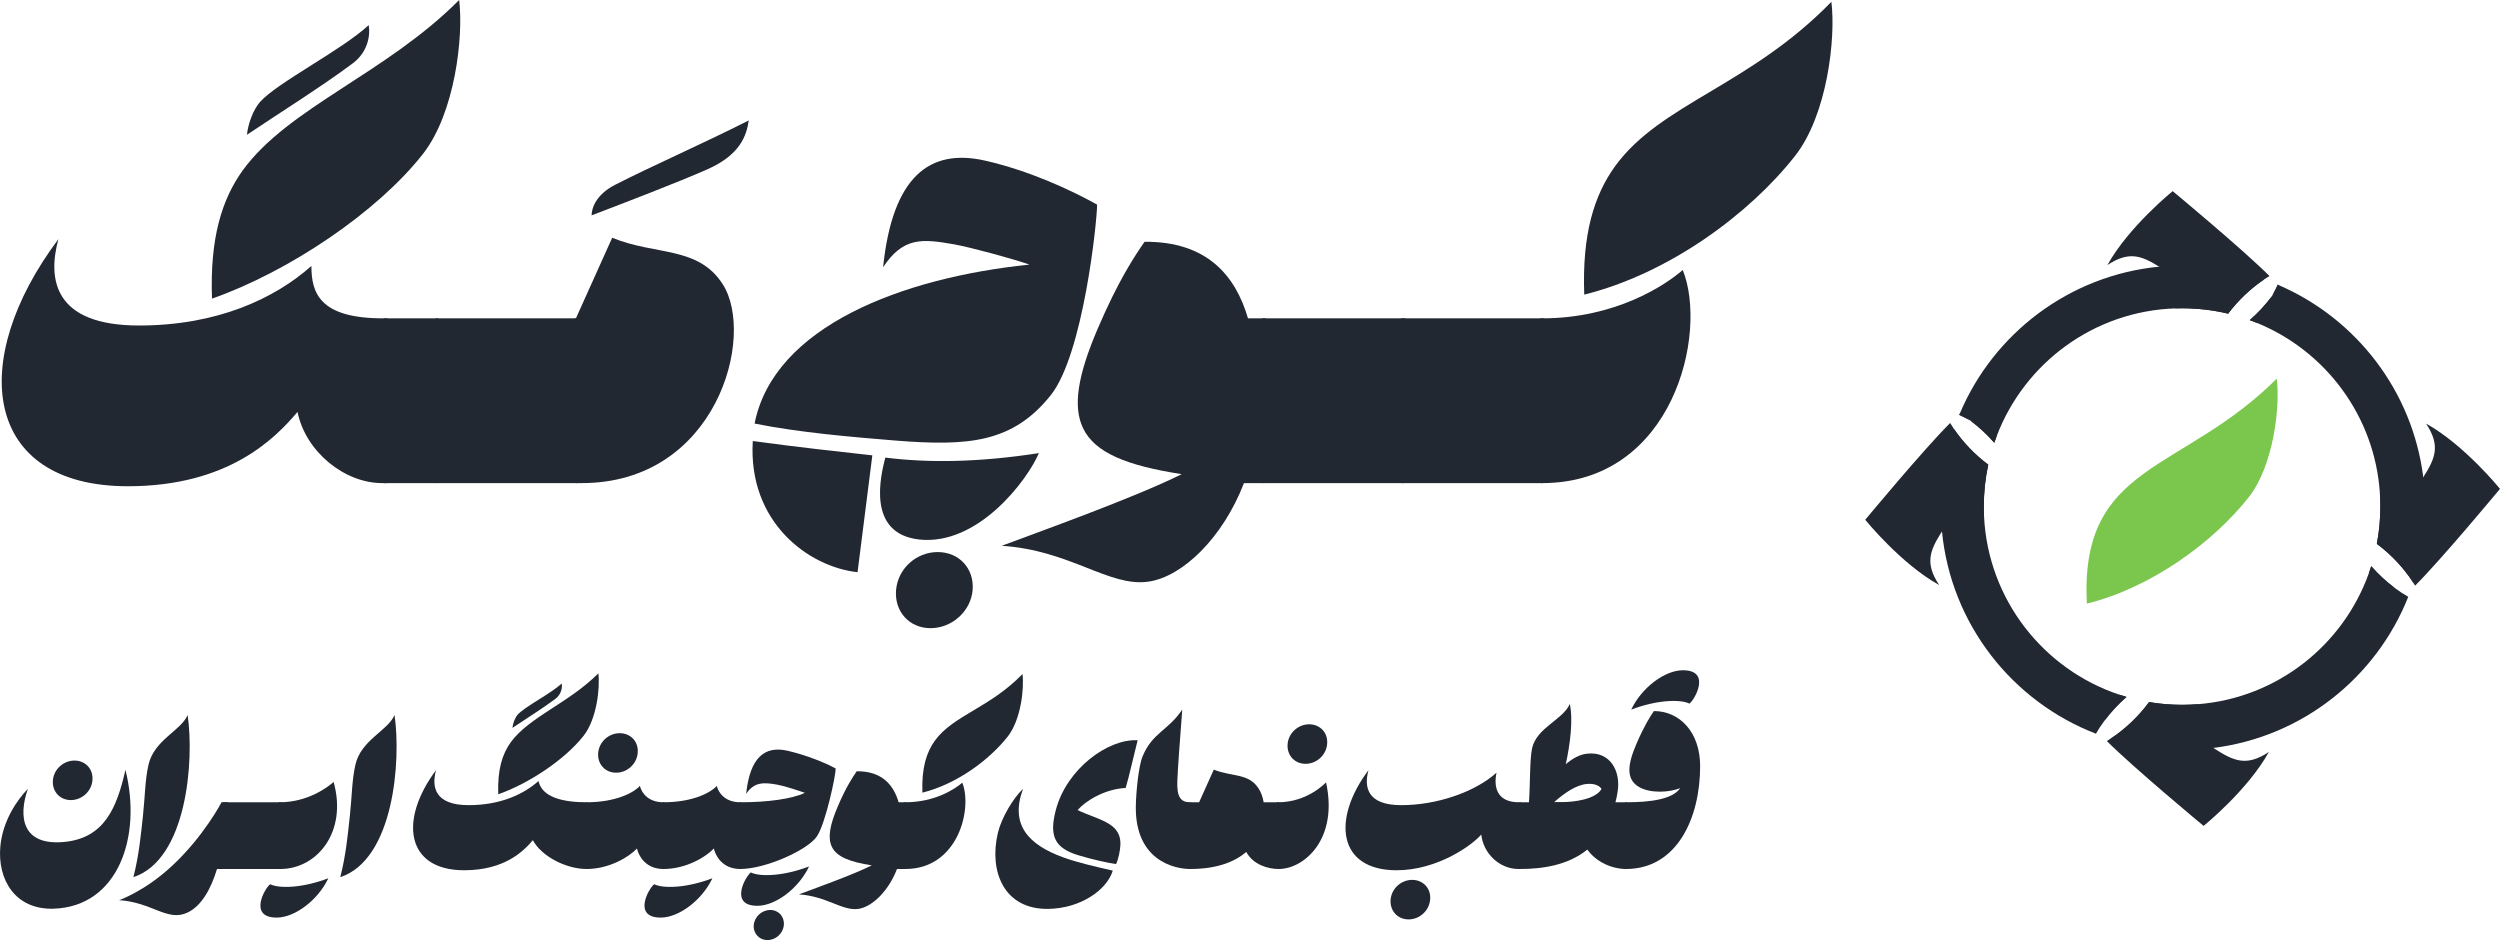 <?xml version="1.0" encoding="UTF-8"?>
<svg id="Layer_1" xmlns="http://www.w3.org/2000/svg" viewBox="0 0 5293.92 1990.67">
  <defs>
    <style>
      .cls-1 {
        fill: #222831;
      }

      .cls-2 {
        fill: #7bc74d;
      }
    </style>
  </defs>
  <g>
    <path class="cls-1" d="M.65,1792.92c4.99-55.29,35.71-99.07,58.37-122.49-20.74,59.13-12.29,120.57,76.03,112.51,86.01-7.68,112.51-72.57,130.56-152.83,35.33,140.92-14.98,289.91-152.44,294.13-81.02,2.3-118.65-61.44-112.51-131.32ZM112,1652.38c1.92-23.42,22.27-41.85,45.69-41.85s40.32,18.43,38.01,41.85c-1.92,23.42-22.27,41.85-45.69,41.85s-39.93-18.43-38.01-41.85Z"/>
    <path class="cls-1" d="M302.85,1726.1c4.22-38.78,4.22-74.49,11.52-106.37,11.9-52.99,68.73-72.19,82.94-105.6,14.21,96.76-1.54,306.04-114.81,343.28,11.9-47.23,15.74-88.32,20.35-131.32Z"/>
    <path class="cls-1" d="M480.63,1698.84c17.28,0,14.59,141.31-6.91,141.31h-14.21c-12.67,42.24-33.02,78.33-62.21,92.16-42.62,20.35-75.26-21.89-145.15-26.11,0,0,54.53-18.82,112.51-72.96,67.58-62.97,104.44-134.4,104.44-134.4h11.52Z"/>
    <path class="cls-1" d="M473.72,1698.84h120.19c18.82,0,11.9,141.31,0,141.31h-120.19c-18.43,0-18.43-141.31,0-141.31Z"/>
    <path class="cls-1" d="M585.85,1943.06c-60.67,0-24.96-62.59-13.82-70.65,19.2,9.6,69.12,8.06,123.26-12.67-21.89,46.46-71.04,83.33-109.44,83.33ZM593.53,1840.15c78.72,0,142.46-79.49,112.89-184.31-11.9,10.75-54.53,43.01-114.04,43.01-21.89,0-20.74,141.31,1.15,141.31Z"/>
    <path class="cls-1" d="M740.98,1726.1c4.22-38.78,4.22-74.49,11.52-106.37,11.9-52.99,68.73-72.19,82.94-105.6,14.21,96.76-1.54,306.04-114.81,343.28,11.9-47.23,15.74-88.32,20.35-131.32Z"/>
    <path class="cls-1" d="M923.37,1630.87c-9.6,34.94-3.46,74.11,69.12,74.11,67.58,0,116.73-23.42,147.84-51.07,7.68,34.94,52.61,44.93,101.76,44.93,9.6,0,9.98,141.31,0,141.31-43.77,0-96-27.26-113.66-61.05-19.2,22.66-59.13,63.74-145.53,63.74-124.03,0-137.85-107.52-59.52-211.96ZM1235.94,1557.92c-39.17,49.92-115.2,100.99-180.86,124.03-1.92-51.84,8.45-85.25,26.5-110.2,39.17-53.76,122.88-82.94,185.47-145.92,3.84,31.1-3.46,96.76-31.1,132.09ZM1096.17,1513.37c14.98-16.9,70.27-44.54,93.31-66.05,1.54,8.83-.77,23.04-13.44,32.64-26.11,19.58-66.43,44.93-91,61.44,1.15-10.37,5.76-21.89,11.14-28.03Z"/>
    <path class="cls-1" d="M1242.09,1698.84c64.51,0,101.76-21.89,112.89-34.56,4.22,16.13,18.82,34.56,49.92,34.56,19.2,0,16.13,141.31,0,141.31-38.01,0-52.61-28.03-56.06-43.39-16.13,17.28-57.98,43.39-106.75,43.39-17.28,0-14.98-141.31,0-141.31ZM1266.66,1594.4c1.92-23.42,22.27-41.85,45.69-41.85s40.32,18.43,38.02,41.85c-1.92,23.42-22.27,41.85-45.69,41.85s-39.93-18.43-38.01-41.85Z"/>
    <path class="cls-1" d="M1399.14,1943.06c-60.67,0-24.96-62.59-13.82-70.65,19.2,9.6,69.12,8.06,123.26-12.67-21.89,46.46-71.04,83.33-109.44,83.33ZM1404.9,1840.15c48.77,0,90.62-26.11,106.75-43.39,3.46,15.36,18.05,43.39,56.06,43.39,16.13,0,19.2-141.31,0-141.31-31.1,0-45.69-18.43-49.92-34.56-11.14,12.67-48.38,34.56-112.89,34.56-14.98,0-17.28,141.31,0,141.31Z"/>
    <path class="cls-1" d="M1769.69,1627.42c0,14.59-21.12,115.2-39.55,143.23-19.2,29.18-109.05,69.5-162.43,69.5-14.98,0-13.82-141.31,0-141.31,57.6,0,109.05-6.91,136.7-19.97-14.21-4.99-43.39-14.59-58.37-17.28-28.03-4.99-48.77-6.53-66.05,19.58,8.06-77.57,39.55-102.52,87.93-91.39,37.63,8.83,78.33,24.58,101.76,37.63ZM1713.24,1834.77c-54.14,20.74-104.06,22.27-123.26,12.67-11.14,8.06-46.85,70.65,13.82,70.65,38.4,0,87.55-36.86,109.44-83.33ZM1659.87,1958.8c-1.54,17.66-16.9,31.87-34.56,31.87s-30.72-14.21-29.18-31.87c1.54-17.66,17.28-31.87,34.94-31.87s30.33,14.21,28.8,31.87Z"/>
    <path class="cls-1" d="M1916.75,1840.15h-17.28c-18.05,46.85-52.61,80.25-81.79,84.48-33.79,4.99-66.81-26.88-125.95-30.72,29.57-11.13,113.66-41.09,154.36-61.44-47.23-7.3-74.49-18.43-84.48-39.17-9.22-18.82-4.61-45.69,12.29-85.25,18.05-42.24,31.87-62.59,40.32-74.88,53.37-.38,77.95,28.8,88.7,65.66h14.21c16.51,0,16.51,141.31-.38,141.31Z"/>
    <path class="cls-1" d="M2037.71,1657.37c21.89,54.14-8.06,182.78-120.57,182.78-27.65,0-22.66-141.31,0-141.31,62.97,0,105.6-28.42,120.57-41.47ZM2134.09,1559.45c-39.17,49.92-108.28,100.99-180.86,119.04-1.92-51.84,8.45-85.25,26.5-110.2,39.17-53.76,115.2-68.73,185.47-140.92,3.84,31.1-3.46,96.76-31.1,132.09Z"/>
    <path class="cls-1" d="M2112.97,1764.12c7.68-32.64,32.64-74.11,53.37-93.69-28.42,76.8,12.29,118.27,84.09,144.76,31.49,11.52,72.19,20.74,105.98,28.42-12.67,41.09-67.97,79.87-136.32,81.02-95.23,1.54-125.95-80.64-107.13-160.51ZM2283.08,1810.96c-49.92-15.36-61.82-40.7-47.23-96,23.04-87.17,110.59-150.91,173.18-147.45-5.76,21.89-18.82,80.25-25.34,100.99-46.08,2.69-85.25,28.03-101.76,46.85,0,0,4.99,3.07,36.09,14.98,29.18,11.52,56.06,23.42,54.53,58.75-.38,10.75-4.22,30.72-9.22,40.7-16.13-2.3-49.92-9.6-80.25-18.82Z"/>
    <path class="cls-1" d="M2405.19,1706.9c.38-26.5,5.38-84.48,14.59-105.98,21.12-49.92,53.37-53.37,83.71-98.3-5.38,68.73-9.6,129.02-10.37,150.14-1.54,35.33,7.3,46.08,27.26,46.08,13.44,0,16.9,141.31,0,141.31-36.09,0-117.12-19.97-115.2-133.24Z"/>
    <path class="cls-1" d="M2520.77,1698.84h18.43l31.1-69.12c37.25,15.36,73.73,6.91,94.84,39.93,4.99,7.68,8.83,17.66,10.75,29.18h31.49c11.14,0,11.14,141.31,0,141.31-22.66,0-53.76-9.22-68.35-36.09-24.58,21.12-62.59,36.09-118.27,36.09-13.82,0-13.82-141.31,0-141.31Z"/>
    <path class="cls-1" d="M2706.62,1698.84c62.97,0,101.37-42.24,101.37-42.24,26.5,120.96-46.85,183.55-100.22,183.55-21.89,0-23.04-141.31-1.15-141.31ZM2726.59,1575.58c1.92-23.42,22.27-41.85,45.69-41.85s40.32,18.43,38.01,41.85c-1.92,23.42-22.27,41.85-45.69,41.85s-39.93-18.43-38.01-41.85Z"/>
    <path class="cls-1" d="M2897.85,1630.87c-9.6,34.94-3.46,74.11,69.12,74.11,76.41,0,156.67-28.03,201.98-68.73-7.29,35.71,4.99,62.59,47.23,62.59h3.07c9.6,0,9.98,141.31,0,141.31h-3.84c-40.7,0-74.49-33.41-78.72-72.96-19.2,22.66-92.92,75.65-179.32,75.65-124.03,0-137.85-107.52-59.52-211.96ZM2944.7,1905.04c1.92-23.42,22.27-41.85,45.69-41.85s40.32,18.43,38.01,41.85c-1.92,23.42-22.27,41.85-45.69,41.85s-39.93-18.43-38.01-41.85Z"/>
    <path class="cls-1" d="M3361.32,1799.06c-41.85,33.79-96.38,41.09-142.84,41.09-13.82,0-13.82-141.31,0-141.31h19.2c2.69-36.86,1.54-90.62,6.53-114.04,9.6-44.16,65.66-60.67,79.87-94.08,7.68,33.02.38,87.93-8.45,127.48,14.59-12.29,29.95-20.74,45.31-22.27,49.53-5.38,71.42,38.01,64.51,80.25-1.15,8.06-2.69,15.36-4.61,22.66h22.66c18.43,0,14.98,141.31,0,141.31-29.95,0-63.36-14.59-82.17-41.09ZM3307.95,1698.46c25.34,0,70.65-5.76,83.33-27.65-2.69-5.38-12.29-12.29-30.72-10.75-22.66,1.92-47.23,18.82-69.5,38.4h16.9Z"/>
    <path class="cls-1" d="M3557.93,1668.89c-22.66,9.22-64.13,11.9-88.32-3.07-26.11-16.13-23.81-45.69-4.22-91,16.51-38.4,29.18-57.98,36.86-69.12,54.53,0,97.92,44.54,97.92,116.73,0,110.59-49.53,217.72-157.05,217.72-19.58,0-14.59-141.31,0-141.31,51.45,0,98.68-6.14,114.81-29.95ZM3454.25,1502.62c54.14-20.73,104.06-22.27,123.26-12.67,11.14-8.06,46.85-70.65-13.82-70.65-38.4,0-87.55,36.86-109.44,83.33Z"/>
  </g>
  <g>
    <path class="cls-1" d="M123.72,506.3c-23.7,86.28-8.53,182.99,170.66,182.99,166.87,0,288.23-57.84,365.03-126.1,0,56.89,17.07,110.93,151.7,110.93h7.58c23.7,0,24.65,348.91,0,348.91h-9.48c-79.64,0-162.13-66.37-179.19-150.75-47.41,55.94-146.01,157.39-359.34,157.39-306.24,0-340.38-265.47-146.96-523.36ZM895.49,326.15c-96.71,123.26-284.44,249.36-446.56,306.24-4.74-128,20.86-210.48,65.42-272.11C611.05,227.55,817.74,155.49,972.29,0c9.48,76.8-8.53,238.93-76.8,326.15ZM550.37,216.17c36.98-41.72,173.51-109.98,230.39-163.08,3.79,21.81-1.9,56.89-33.18,80.59-64.47,48.35-164.02,110.93-224.7,151.7,2.84-25.6,14.22-54.04,27.5-69.21Z"/>
    <path class="cls-1" d="M813.95,674.11h112.77c17.65,0,11.17,348.91,0,348.91h-112.77c-17.29,0-17.29-348.91,0-348.91Z"/>
    <path class="cls-1" d="M925.64,674.11h296.76c46.46,0,29.39,348.91,0,348.91h-296.76c-45.51,0-45.51-348.91,0-348.91Z"/>
    <path class="cls-1" d="M1252.75,456.04c0-18.01,12.33-45.51,49.3-64.47,77.75-39.82,182.04-85.33,283.49-136.53-4.74,33.18-18.96,73.01-87.23,103.35-59.73,26.55-181.09,73.01-245.56,97.66Z"/>
    <path class="cls-1" d="M1219.56,674.11l76.8-170.66c91.97,37.92,182.04,17.07,234.19,98.6,70.16,109.98-13.27,420.97-298.66,420.97h-12.33c-36.98,0-36.98-348.91,0-348.91Z"/>
    <path class="cls-1" d="M1594.07,933.9c89.12,12.33,201,24.65,253.15,30.34l-31.29,247.46c-104.29-11.38-232.29-106.19-221.86-277.8ZM2180.01,560.34c-35.08-12.33-122.31-36.03-158.34-42.67-69.21-12.33-109.03-16.12-151.7,48.35,19.91-191.52,97.66-253.15,217.12-225.65,91.02,20.86,178.25,60.68,236.08,92.92,0,36.03-29.39,316.67-97.66,402.95-80.59,101.45-174.45,109.03-329,96.71-92.92-7.58-204.79-17.07-298.66-36.03,40.77-205.74,312.88-309.09,582.15-336.58ZM2199.92,959.5c-128.94,19.91-234.19,20.86-325.21,9.48-9.48,36.98-40.77,161.18,72.06,173.51,124.2,13.27,228.5-125.15,253.15-182.99ZM1897.47,1249.62c3.79-45.51,42.67-80.59,88.18-80.59s77.75,35.08,73.95,80.59c-3.79,44.56-43.61,80.59-89.12,80.59s-76.8-36.03-73.01-80.59Z"/>
    <path class="cls-1" d="M2676.82,1023.02h-42.67c-44.56,115.67-129.89,198.16-201.95,208.59-83.43,12.33-164.97-66.37-310.98-75.85,73-27.5,280.64-101.45,381.14-151.7-116.62-18.01-183.94-45.51-208.59-96.71-22.75-46.46-11.38-112.83,30.34-210.48,44.56-104.29,78.69-154.54,99.55-184.88,131.79-.95,192.47,71.11,219.02,162.13h35.08c40.77,0,40.77,348.91-.95,348.91Z"/>
    <path class="cls-1" d="M2675.88,674.11h296.76c46.46,0,29.39,348.91,0,348.91h-296.76c-45.51,0-45.51-348.91,0-348.91Z"/>
    <path class="cls-1" d="M2969.8,674.11h296.76c46.46,0,29.39,348.91,0,348.91h-296.76c-45.51,0-45.51-348.91,0-348.91Z"/>
    <path class="cls-1" d="M3563.32,571.72c54.04,133.69-19.91,451.31-297.71,451.31-68.26,0-55.94-348.91,0-348.91,155.49,0,260.73-70.16,297.71-102.4ZM3801.3,329.95c-96.71,123.26-267.37,249.36-446.56,293.92-4.74-128,20.86-210.48,65.42-272.11,96.71-132.74,284.44-169.71,457.94-347.96,9.48,76.8-8.53,238.93-76.8,326.15Z"/>
  </g>
  <g>
    <path class="cls-1" d="M4811.29,626.71c-7.95,14.78-19.25,34.69-32.74,56.79-4.8-1.99-9.69-3.85-14.57-5.63,17.55-15.27,33.73-32.74,47.31-51.16Z"/>
    <path class="cls-1" d="M4805.74,584.49c-3.81,2.28-7.57,4.68-11.3,7.2-28.48,19.08-55.3,44.66-76.2,72.52-31.29-7.49-63.99-11.42-97.56-11.42-4.76,0-9.52.08-14.28.25-7.04-16.23,10.84-23.22,77.28-2.73-21.15-19.25-75.75-62.21-99.22-77.69-4.3-2.81-8.44-5.46-12.42-7.95-38.2-23.92-64.61-33.07-109.44-3.39,44.74-80.92,138.17-156.54,138.17-156.54,0,0,148.35,123.06,204.97,179.77Z"/>
    <path class="cls-1" d="M4455.82,1526.86c7.82-14.57,18.92-34.11,32.08-55.8,5.01,1.66,10.06,3.23,15.15,4.72-17.51,15.27-33.65,32.7-47.23,51.08Z"/>
    <path class="cls-1" d="M4804.46,1592.39c-44.74,80.96-138.17,156.54-138.17,156.54,0,0-148.35-123.06-204.97-179.77,2.57-1.53,5.09-3.15,7.62-4.76,30.8-19.95,59.85-47.56,81.91-77.73,22.72,3.85,46.03,5.84,69.83,5.84,11.42,0,22.77-.46,33.94-1.37,17.96,22.35,7.08,36.43-71.24,12.25,21.11,19.21,75.71,62.17,99.22,77.69,1.45.95,2.86,1.86,4.26,2.73,42.76,27.61,69.62,40.36,117.59,8.57Z"/>
    <path class="cls-1" d="M4200.84,1072.63c0,6.95.17,13.87.5,20.74-18.5,10.89-27.9-4.84-6.04-75.58-19.25,21.11-62.17,75.71-77.69,99.22-1.86,2.86-3.64,5.63-5.34,8.32-25.79,40.44-36.71,67.1-5.96,113.5-80.96-44.7-156.54-138.17-156.54-138.17,0,0,123.06-148.35,179.77-204.93,2.52,4.22,5.22,8.4,8.03,12.54,19.25,28.35,44.87,55.01,72.68,75.75-6.17,28.56-9.4,58.2-9.4,88.62Z"/>
    <path class="cls-1" d="M4228.37,922.79c-1.86,4.88-3.64,9.81-5.34,14.82-15.31-17.59-32.78-33.78-51.2-47.39,14.74,7.95,34.56,19.21,56.54,32.58Z"/>
    <path class="cls-1" d="M5071.85,1245.61c-14.53-7.82-34.02-18.83-55.59-31.95,1.78-4.88,3.44-9.81,4.97-14.78,15.15,17.34,32.41,33.32,50.62,46.73Z"/>
    <path class="cls-1" d="M5293.92,1035.17s-123.06,148.39-179.77,205.01c-1.2-2.07-2.48-4.1-3.81-6.17-19.66-30.84-47.15-60.06-77.24-82.37,4.88-25.58,7.45-51.99,7.45-79.02,0-9.56-.33-19.04-.99-28.39,20.28-14.03,31.71-.37,8.82,73.84,19.25-21.15,62.17-75.75,77.69-99.22,1.86-2.81,3.64-5.59,5.38-8.28,25.79-40.48,36.67-67.14,5.92-113.58,80.96,44.74,156.54,138.17,156.54,138.17Z"/>
    <path class="cls-1" d="M4794.44,591.7c-28.48,19.08-55.3,44.66-76.2,72.52-31.29-7.49-63.99-11.42-97.56-11.42-4.76,0-9.52.08-14.28.25-172.89,5.75-319.3,116.06-378.03,269.75-1.86,4.88-3.64,9.81-5.34,14.82-15.31-17.59-32.78-33.78-51.2-47.39-10.76-5.79-18.83-9.85-23.01-11.67.41-.99.83-1.95,1.24-2.94,71.53-169.38,231.46-292.27,421.99-310.94,16.64-1.66,33.53-2.48,50.62-2.48,60.27,0,118.05,10.39,171.78,29.51Z"/>
    <path class="cls-1" d="M4455.82,1526.86c-6.5,8.78-12.38,17.76-17.55,26.82-177.2-68.3-306.92-232.13-326-428.37-1.61-16.56-2.44-33.32-2.44-50.29,0-58.4,9.77-114.49,27.73-166.77,19.25,28.35,44.87,55.01,72.68,75.75-6.17,28.56-9.4,58.2-9.4,88.62,0,6.95.17,13.87.5,20.74,8.57,176.37,126,324.22,286.56,377.7,5.01,1.66,10.06,3.23,15.15,4.72-17.51,15.27-33.65,32.7-47.23,51.08Z"/>
    <path class="cls-1" d="M5099.67,1263.74c-67.63,170.78-224.34,296.57-412.8,320.08-21.03,2.65-42.47,4.02-64.2,4.02-53.56,0-105.22-8.2-153.73-23.43,30.8-19.95,59.85-47.56,81.91-77.73,22.72,3.85,46.03,5.84,69.83,5.84,11.42,0,22.77-.46,33.94-1.37,167.51-13.37,307.33-125.17,361.64-277.49,1.78-4.88,3.44-9.81,4.97-14.78,15.15,17.34,32.41,33.32,50.62,46.73,9.06,6.75,18.42,12.83,27.82,18.13Z"/>
    <path class="cls-1" d="M5135.47,1075.03c0,55.51-8.82,108.94-25.12,158.99-19.66-30.84-47.15-60.06-77.24-82.37,4.88-25.58,7.45-51.99,7.45-79.02,0-9.56-.33-19.04-.99-28.39-10.89-163.75-115.69-301.75-261.02-360.73-4.8-1.99-9.69-3.85-14.57-5.63,17.55-15.27,33.73-32.74,47.31-51.16,5.96-11.09,10.1-19.29,11.8-23.35-.21-.25-.41-.54-.62-.79,1.28.54,2.61,1.12,3.89,1.66,163.04,70.66,282.17,223.52,305.1,406.34,2.65,21.11,4.01,42.63,4.01,64.45Z"/>
    <path class="cls-2" d="M4821.26,801.76c-201.95,201.5-417.44,177.74-402.21,476.5,137.71-34.23,268.88-131.13,343.18-225.88,52.48-67.01,66.31-191.6,59.02-250.63Z"/>
    <path class="cls-1" d="M4811.29,626.71c5.96-11.09,10.1-19.29,11.8-23.35-.21-.25-.41-.54-.62-.79,1.28.54,2.61,1.12,3.89,1.66-4.55,7.62-9.6,15.11-15.07,22.48Z"/>
    <path class="cls-1" d="M4171.83,890.21c-10.76-5.79-18.83-9.85-23.01-11.67.41-.99.83-1.95,1.24-2.94,7.37,4.43,14.65,9.31,21.77,14.61Z"/>
  </g>
</svg>